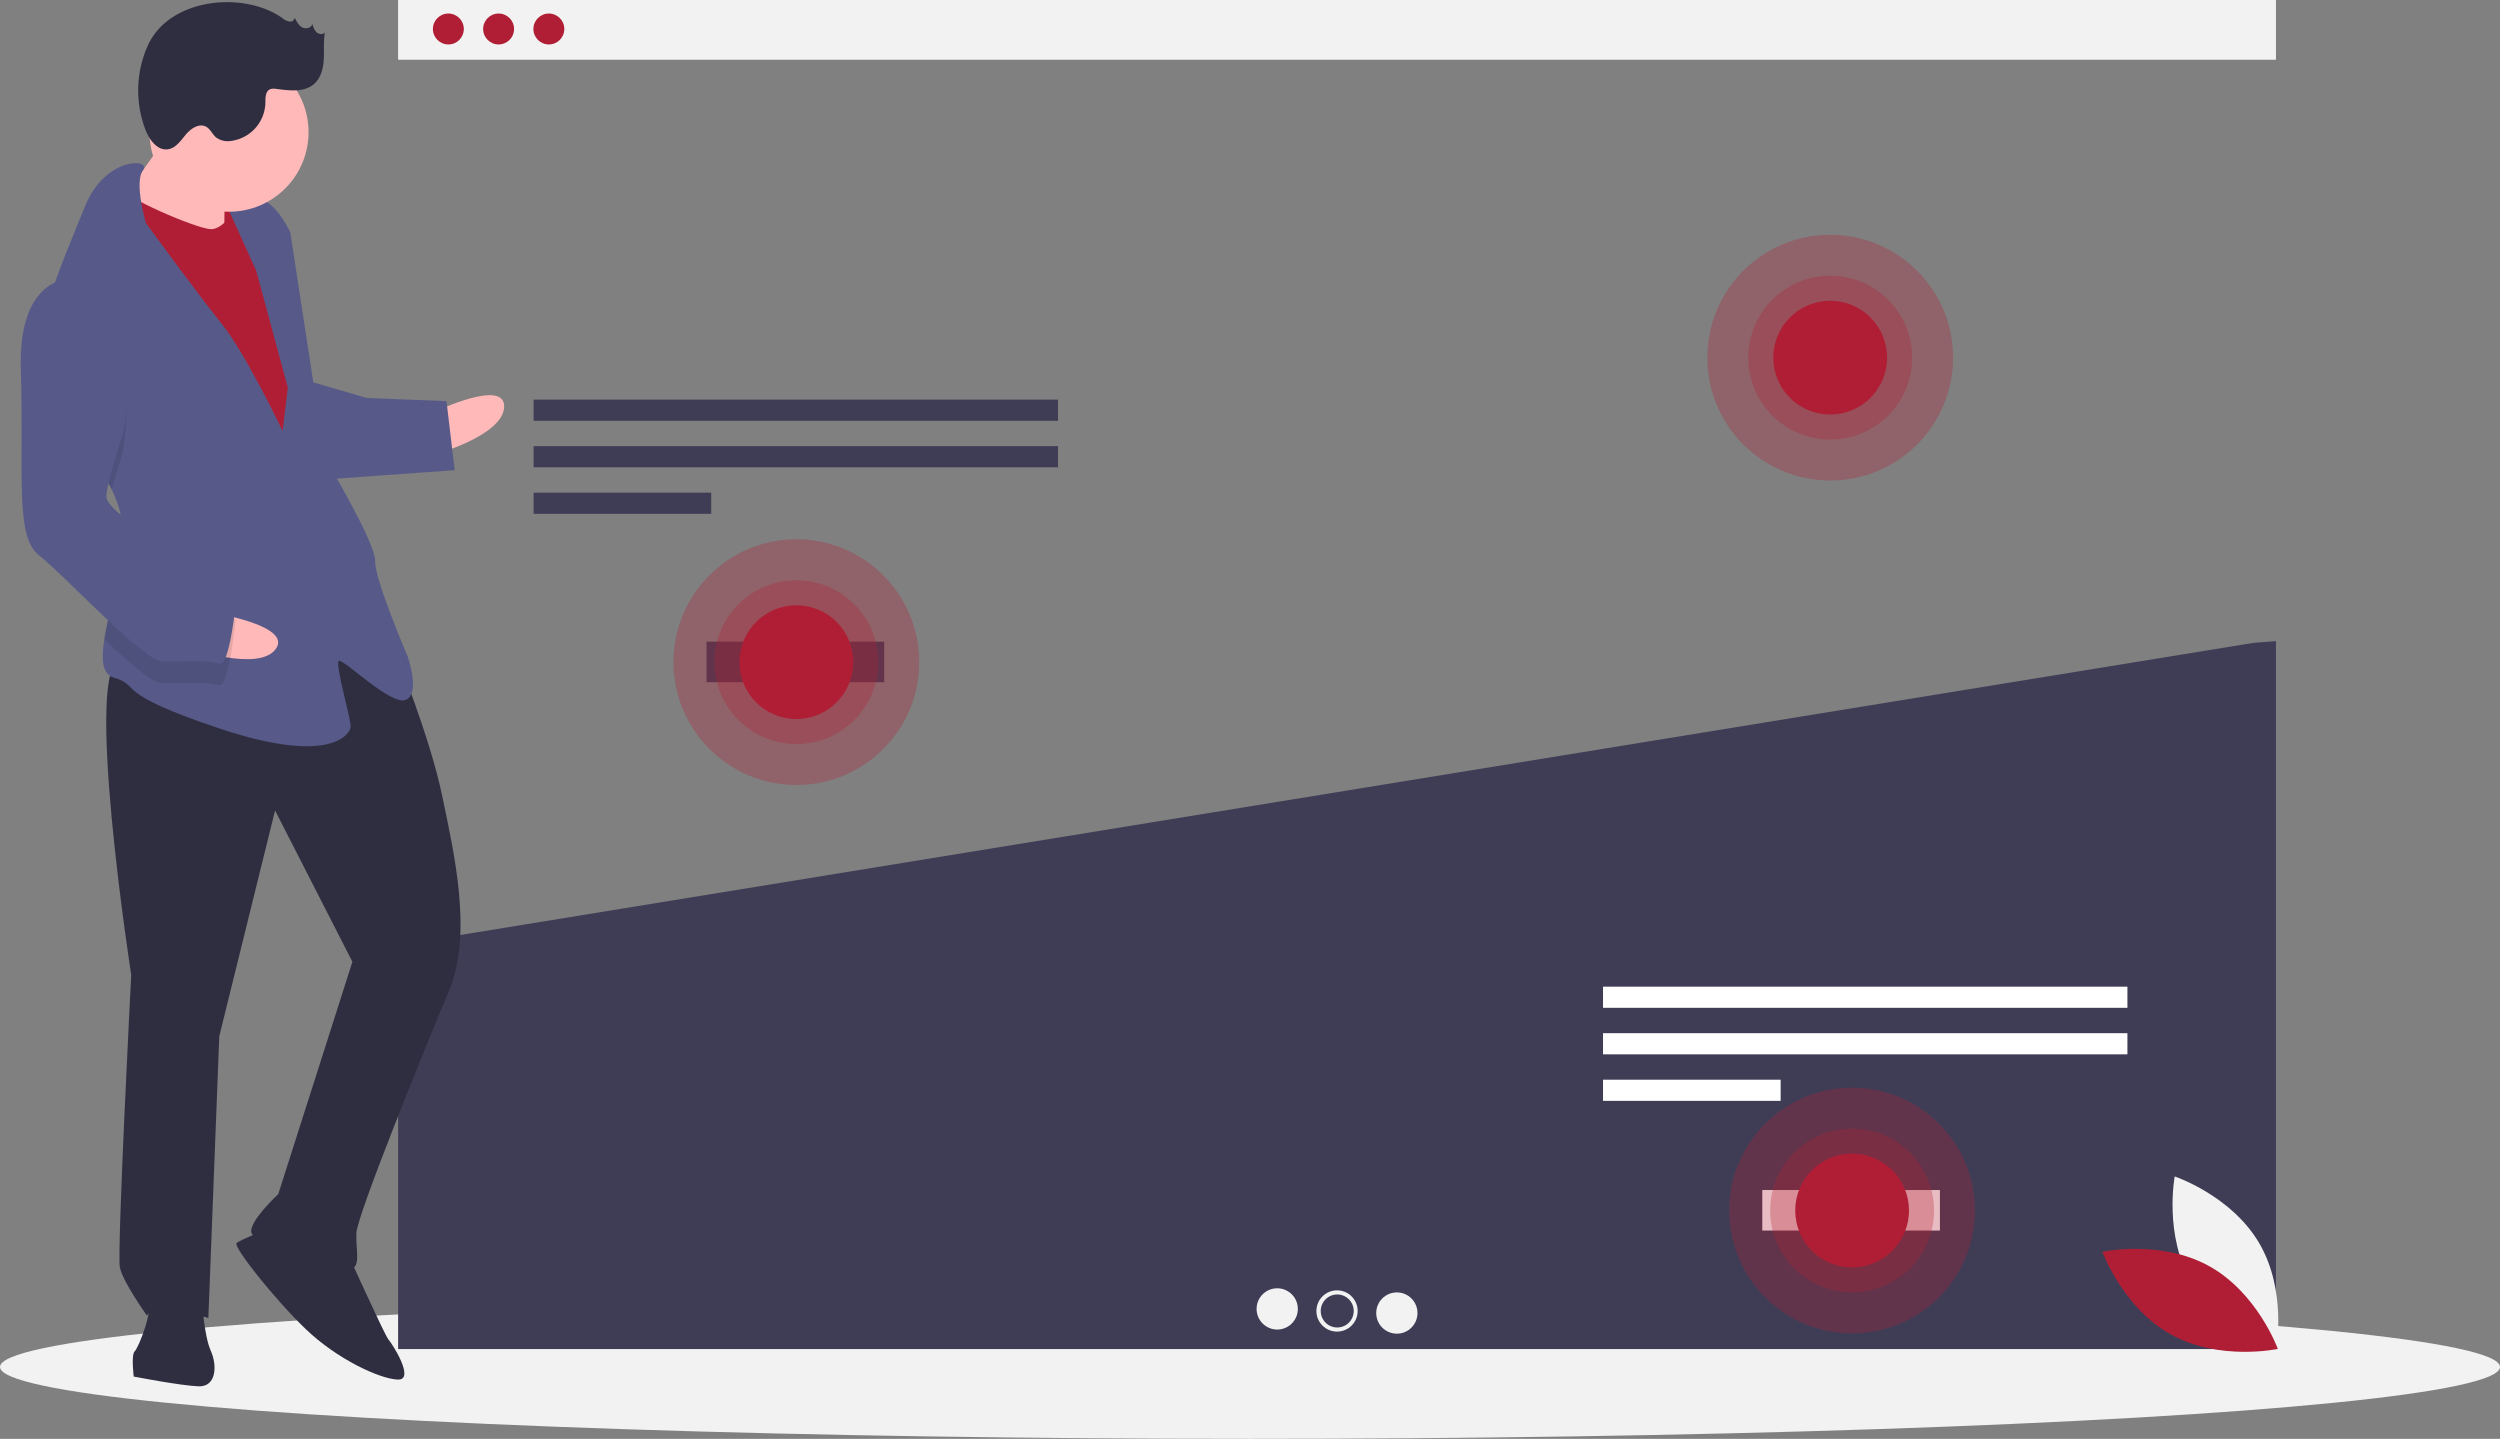 <svg height="632.37" viewBox="0 0 1098.75 632.37" width="1098.75" xmlns="http://www.w3.org/2000/svg"><rect x="0" y="0" width="1098.75" height="632.37" fill="#808080" stroke="none"/><ellipse cx="549.375" cy="600.774" fill="#f2f2f2" rx="549.375" ry="31.597"/><path d="m174.967 0h825.318v26.257h-825.318z" fill="#f2f2f2"/><circle cx="197.053" cy="12.741" fill="#b01e35" r="6.795"/><circle cx="219.138" cy="12.741" fill="#b01e35" r="6.795"/><circle cx="241.223" cy="12.741" fill="#b01e35" r="6.795"/><path d="m175.552 415.277-.585.502v177.124h825.318v-311.124l-9.836.746z" fill="#3f3d56"/><path d="m234.529 175.641h230.47v9.293h-230.47z" fill="#3f3d56"/><path d="m234.529 196.086h230.47v9.293h-230.47z" fill="#3f3d56"/><path d="m234.529 216.531h78.063v9.293h-78.063z" fill="#3f3d56"/><path d="m704.529 433.641h230.47v9.293h-230.47z" fill="#fff"/><path d="m704.529 454.086h230.47v9.293h-230.47z" fill="#fff"/><path d="m704.529 474.531h78.063v9.293h-78.063z" fill="#fff"/><circle cx="561.335" cy="575.269" fill="#f2f2f2" r="9.066"/><circle cx="587.626" cy="576.176" fill="#f2f2f2" r="9.066"/><circle cx="613.917" cy="577.082" fill="#f2f2f2" r="9.066"/><circle cx="587.709" cy="576.176" fill="#3f3d56" r="7.253"/><path d="m310.529 282.014h78.063v17.81h-78.063z" fill="#3f3d56"/><path d="m774.529 523.014h78.063v17.81h-78.063z" fill="#fff"/><circle cx="350" cy="291.014" fill="#b01e35" opacity=".3" r="54"/><circle cx="350" cy="291.014" fill="#b01e35" opacity=".3" r="36"/><circle cx="350" cy="291.014" fill="#b01e35" r="25"/><circle cx="804.375" cy="157.185" fill="#b01e35" opacity=".3" r="54"/><circle cx="804.375" cy="157.185" fill="#b01e35" opacity=".3" r="36"/><circle cx="804.375" cy="157.185" fill="#b01e35" r="25"/><circle cx="814" cy="532.014" fill="#b01e35" opacity=".3" r="54"/><circle cx="814" cy="532.014" fill="#b01e35" opacity=".3" r="36"/><circle cx="814" cy="532.014" fill="#b01e35" r="25"/><path d="m141.093 215.02h22.242v28.597h-22.242z" fill="#b01e35" transform="matrix(-.999 -.039 .039 -.999 244.803 330.549)"/><g transform="translate(-50.625 -133.815)"><path d="m241.915 314.679s30.779-14.706 30.286-2.005-31.025 21.056-31.025 21.056z" fill="#ffb9b9"/><path d="m225.028 422.139s14.521 35.542 19.886 61.189 13.536 60.942 3.026 85.974-40.392 98.599-40.7 106.537 2.559 15.999-3.791 15.752-40.907-11.126-42.31-15.95 11.79-17.032 11.79-17.032l32.577-102.082-33.989-66.505-24.516 99.215-4.802 123.828s-23.567-7.274-26.988-1.047c0 0-10.559-14.719-11.9-21.131s4.987-128.591 4.987-128.591-21.632-139.163-4.169-138.486 85.864-41.188 120.9-1.671z" fill="#2f2e41"/><path d="m203.696 685.241s16.109 35.603 17.635 37.252 12.023 17.955 4.085 17.648-26.68-8.984-40.476-22.239-31.984-36.219-30.335-37.745 12.947-5.858 12.947-5.858z" fill="#2f2e41"/><path d="m139.333 705.004s.972 15.937 3.901 22.41 2.559 15.999-5.378 15.691-28.453-4.283-28.453-4.283-1.218-9.587.431-11.113 8.676-18.743 5.686-23.628 23.813.923 23.813.923z" fill="#2f2e41"/><path d="m127.589 187.821s-16.922 26.373-23.518 32.477 11.962 19.543 11.962 19.543l33.215 4.468s-.418-30.225 1.293-33.338-22.951-23.149-22.951-23.149z" fill="#ffb9b9"/><path d="m156.46 222.329s-6.843 12.454-13.193 12.208-39.196-14.239-40.599-19.064-10.88 34.557-10.88 34.557l80.372 141.441 19.605-13.549-9.499-83.045-7.802-44.821z" fill="#b01e35"/><path d="m99.704 348.913c3.206 6.707 5.208 13.7 4.931 20.86-.012.318-.025.635-.053.952-.761 14.693-6.173 31.686-8.115 44.044-1.409 8.865-1.008 15.336 4.18 16.856 12.577 3.668-1.834 6.289 46.826 22.485s57.152 2.216 57.275-.959-6.891-27.296-5.242-28.822 23.074 19.974 29.548 17.045.739-19.051.739-19.051-14.583-33.954-14.275-41.892-22.089-45.375-22.089-45.375l-15.234-99.167s-5.858-12.947-13.734-14.842-14.411 2.621-14.411 2.621l13.18 29.13 13.905 51.417-2.326 18.989s-16.17-34.016-26.791-47.147-33.264-44.218-33.264-44.218-5.286-17.837-1.296-23.168c3.991-5.346-16.647-6.147-25.446 15.771-4.664 11.616-12.236 28.939-16.979 45.068-4.227 14.289-6.223 27.646-2.036 35.281 6.4 11.664 22.5 26.995 30.708 44.119z" fill="#575a89"/><path d="m68.996 304.794c6.4 11.664 22.5 26.995 30.708 44.119 2.144-7.723 4.759-15.715 4.759-15.715s10.031-53.669-19.64-67.539a19.858 19.858 0 0 0 -13.791 3.853c-4.227 14.289-6.223 27.646-2.036 35.281z" opacity=".1"/><path d="m186.782 301.411 25.154 7.335 34.926 1.354 3.593 30.348-57.398 4.134s-14.336-40.304-6.276-43.172z" fill="#575a89"/><path d="m145.764 403.451s33.652 5.583 25.971 15.71-37.492-.52-37.492-.52z" fill="#ffb9b9"/><path d="m104.581 370.725c-.761 14.693-6.173 31.686-8.115 44.044 10.72 10.146 20.914 19.095 24.756 19.244 7.938.308 20.7-.787 25.401.985s7.458-28.33 7.458-28.33-2.806-9.648-15.321-14.904c-8.448-3.555-24.641-13.198-34.178-21.041z" opacity=".1"/><path d="m85.192 256.134s-26.865-4.222-25.414 40.353-2.832 73.027 7.973 81.396 45.903 46.298 53.84 46.606 20.7-.787 25.401.985 7.458-28.33 7.458-28.33-2.806-9.648-15.321-14.904-42.002-23.888-41.756-30.238 7.458-28.33 7.458-28.33 10.031-53.669-19.64-67.539z" fill="#575a89"/></g><circle cx="100.654" cy="58.105" fill="#ffb9b9" r="34.952"/><path d="m174.814 141.823a6.749 6.749 0 0 0 2.939 1.475 2.097 2.097 0 0 0 2.43-1.683c.8 1.658 1.702 3.426 3.335 4.277s4.157.137 4.393-1.689a7.706 7.706 0 0 0 1.774 3.744c1.013.966 2.85 1.21 3.734.125-.715 3.907-.274 7.926-.498 11.892s-1.282 8.17-4.278 10.778c-4.37 3.803-10.941 2.865-16.689 2.144a5.066 5.066 0 0 0 -2.615.143c-2.152.917-2.055 3.913-2.084 6.252a17.373 17.373 0 0 1 -15.212 16.497 8.709 8.709 0 0 1 -6.472-1.58c-1.632-1.383-2.466-3.638-4.336-4.677-3.042-1.69-6.732.775-8.956 3.452s-4.416 5.969-7.862 6.459c-4.557.648-8.028-3.996-9.73-8.272a48.223 48.223 0 0 1 .958-37.47c9.515-20.741 42.018-24.022 59.171-11.868z" fill="#2f2e41" transform="translate(-50.625 -133.815)"/><path d="m1013.847 697.584c12.31 20.992 37.136 29.304 37.136 29.304s4.869-25.724-7.441-46.717-37.136-29.304-37.136-29.304-4.869 25.724 7.441 46.717z" fill="#f2f2f2" transform="translate(-50.625 -133.815)"/><path d="m1021.529 690.258c21.288 11.791 30.207 36.406 30.207 36.406s-25.597 5.499-46.885-6.292-30.207-36.406-30.207-36.406 25.597-5.499 46.885 6.292z" fill="#b01e35" transform="translate(-50.625 -133.815)"/></svg>